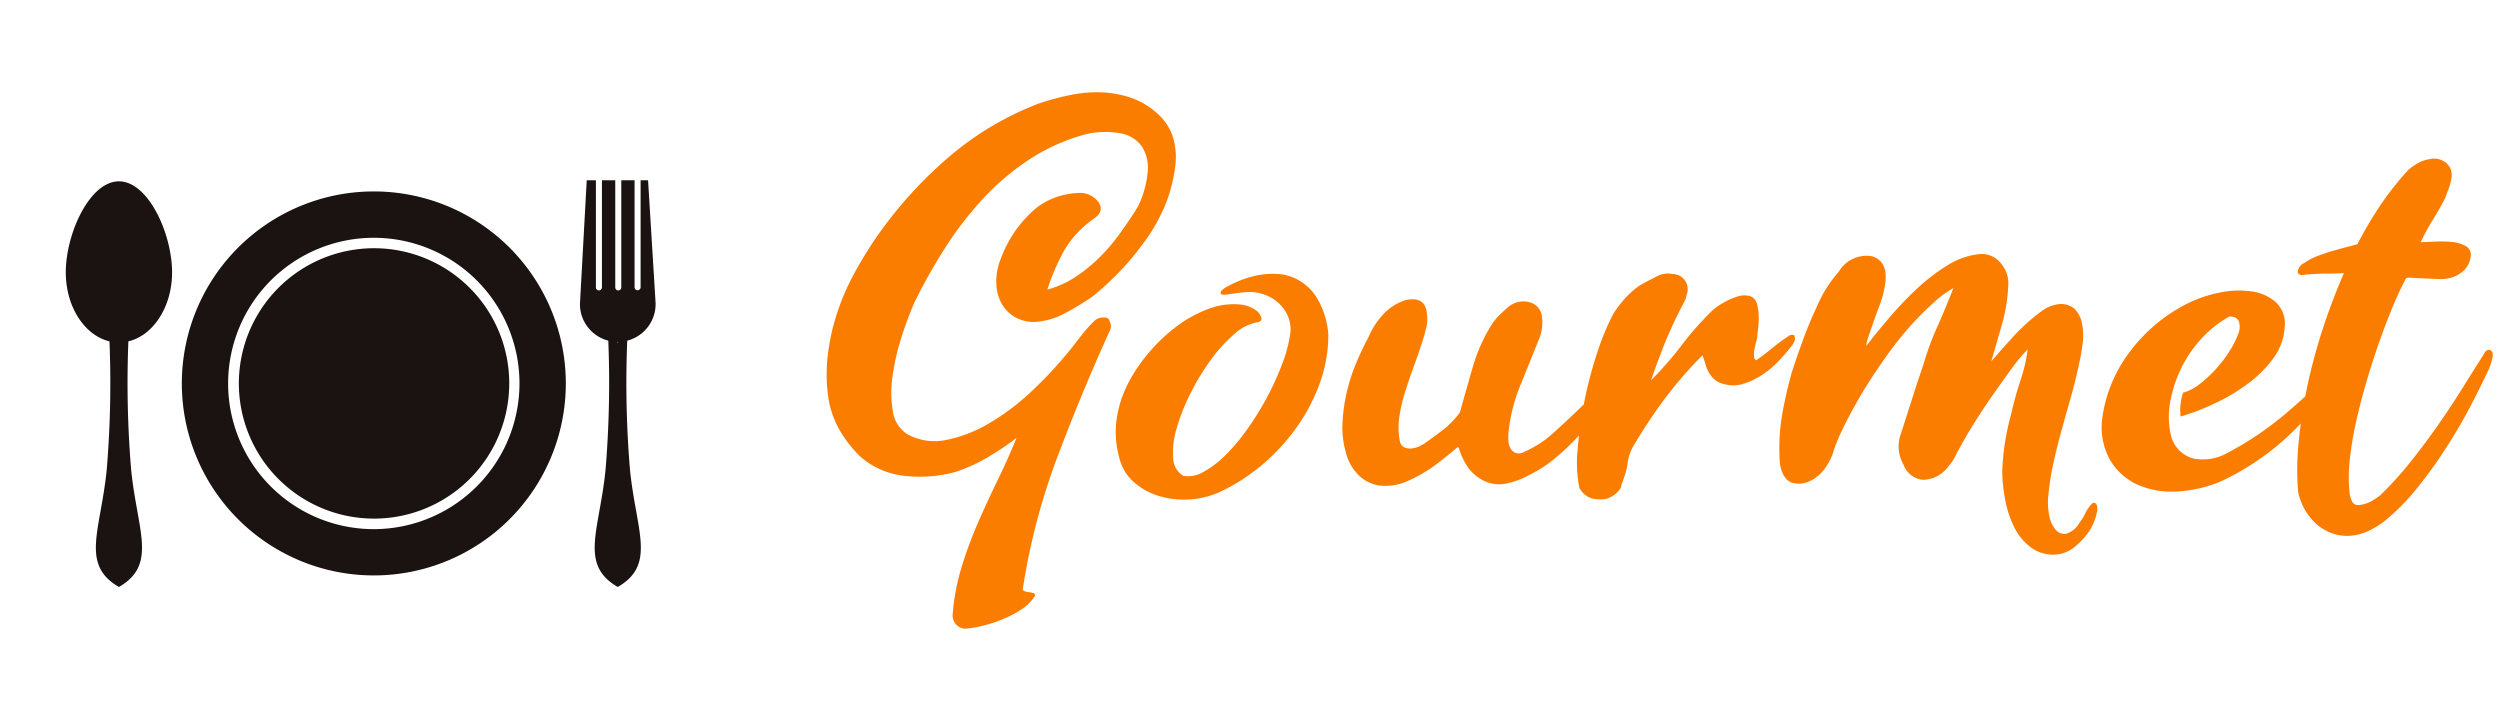 <svg xmlns="http://www.w3.org/2000/svg" xmlns:xlink="http://www.w3.org/1999/xlink" width="266" height="75" viewBox="0 0 266 75"><defs><clipPath id="a"><rect width="266" height="75" transform="translate(764 4434)" fill="#fff" stroke="#707070" stroke-width="1"/></clipPath><clipPath id="b"><rect width="62.762" height="43.273" fill="none"/></clipPath></defs><g transform="translate(-764 -4434)" clip-path="url(#a)"><path d="M22.154-4.4a31.124,31.124,0,0,1-3.127,2.093A17.747,17.747,0,0,1,15.688-.795a14.262,14.262,0,0,1-5.459.424,8.426,8.426,0,0,1-4.77-2.12,13.324,13.324,0,0,1-2.041-2.6A10.223,10.223,0,0,1,2.226-8.162a16.7,16.7,0,0,1-.186-4.691,22.751,22.751,0,0,1,.954-4.611,25.15,25.15,0,0,1,1.829-4.32A42.851,42.851,0,0,1,7.208-25.7a45.035,45.035,0,0,1,7.738-8.586,32.579,32.579,0,0,1,9.646-5.724,28.531,28.531,0,0,1,3.26-.875,13.954,13.954,0,0,1,3.286-.292,10.973,10.973,0,0,1,3.127.556,8.084,8.084,0,0,1,2.783,1.617,5.672,5.672,0,0,1,1.7,2.438,7.249,7.249,0,0,1,.318,3.074,16.151,16.151,0,0,1-1.139,4.426,18.6,18.6,0,0,1-2.359,4.054A27.319,27.319,0,0,1,33.125-22.1a32.6,32.6,0,0,1-2.809,2.6,29.949,29.949,0,0,1-3.048,1.855,7.782,7.782,0,0,1-3.154.9,3.982,3.982,0,0,1-2.279-.609,3.94,3.94,0,0,1-1.351-1.51,4.753,4.753,0,0,1-.477-2.04,6.169,6.169,0,0,1,.344-2.2,13.549,13.549,0,0,1,1.537-3.127,12.859,12.859,0,0,1,2.385-2.65,7.67,7.67,0,0,1,2.173-1.166,8.506,8.506,0,0,1,2.332-.424,2.475,2.475,0,0,1,1.908.742q1.007,1.113-.318,2.014a10.691,10.691,0,0,0-3.154,3.392,23.291,23.291,0,0,0-1.775,4.134,10.15,10.15,0,0,0,2.994-1.351,16.6,16.6,0,0,0,2.6-2.12,20.823,20.823,0,0,0,2.2-2.6q1.007-1.4,1.855-2.782a10.6,10.6,0,0,0,1.034-3.736,4.18,4.18,0,0,0-.636-2.65,3.527,3.527,0,0,0-2.226-1.378,9.021,9.021,0,0,0-3.683.08,20.733,20.733,0,0,0-6.069,2.7,26.861,26.861,0,0,0-4.956,4.214,36.873,36.873,0,0,0-4.028,5.247,60.093,60.093,0,0,0-3.233,5.751,38.353,38.353,0,0,0-1.4,3.789,24.084,24.084,0,0,0-.927,4.081,12.015,12.015,0,0,0,.026,3.657,3.5,3.5,0,0,0,1.51,2.465,6.02,6.02,0,0,0,4.16.636,14.532,14.532,0,0,0,4.585-1.775,25.08,25.08,0,0,0,4.584-3.472,43.49,43.49,0,0,0,4.16-4.505q.583-.742,1.139-1.457a15.106,15.106,0,0,1,1.246-1.4,1.376,1.376,0,0,1,1.007-.424q.583-.053.689.424a1.022,1.022,0,0,1,0,1.007Q29.044-9.116,26.5-2.359a69.857,69.857,0,0,0-3.657,13.912A.265.265,0,0,0,23,11.9a1.893,1.893,0,0,0,.477.106,1.893,1.893,0,0,1,.477.106.223.223,0,0,1,.159.292,4.521,4.521,0,0,1-1.378,1.4,11.171,11.171,0,0,1-1.987,1.06,14.872,14.872,0,0,1-2.173.715,11.239,11.239,0,0,1-1.934.318,1.419,1.419,0,0,1-1.272-1.59A23.472,23.472,0,0,1,16.324,9.3a44.388,44.388,0,0,1,1.749-4.717Q19.08,2.279,20.167.053T22.154-4.4Zm12.084-6.2a18.491,18.491,0,0,1,5.088-5.777,13.7,13.7,0,0,1,3.233-1.749,7.548,7.548,0,0,1,3.392-.477,3.283,3.283,0,0,1,1.7.636,1.3,1.3,0,0,1,.477.583q.318.583-.424.689a4.944,4.944,0,0,0-2.411,1.272A15.923,15.923,0,0,0,42.8-12.667a25.269,25.269,0,0,0-2.146,3.551,21.216,21.216,0,0,0-1.458,3.684,8.641,8.641,0,0,0-.371,3.153A2.258,2.258,0,0,0,39.909-.371a3.121,3.121,0,0,0,2.146-.424A10.4,10.4,0,0,0,44.467-2.65a21.413,21.413,0,0,0,2.385-2.889,31.421,31.421,0,0,0,2.094-3.445,29.091,29.091,0,0,0,1.563-3.525,13.921,13.921,0,0,0,.795-3.18,3.592,3.592,0,0,0-.318-1.775,4.2,4.2,0,0,0-.954-1.3,4.278,4.278,0,0,0-1.325-.821,5.023,5.023,0,0,0-1.484-.344,11.568,11.568,0,0,0-1.325.079q-.689.08-1.325.186a1.228,1.228,0,0,0-.238.027.361.361,0,0,1-.239-.027q-.212,0-.212-.106a.419.419,0,0,1,.053-.265,2.421,2.421,0,0,1,.742-.53,11.5,11.5,0,0,1,2.862-1.086,8.259,8.259,0,0,1,3.021-.133,5.406,5.406,0,0,1,3.5,2.385,8.728,8.728,0,0,1,1.272,4.028,15.076,15.076,0,0,1-.9,5.115,19.374,19.374,0,0,1-2.465,4.717A21.627,21.627,0,0,1,48.31-1.564a19.955,19.955,0,0,1-4.479,2.889,9.14,9.14,0,0,1-3.366.822,9.243,9.243,0,0,1-3.233-.4A7,7,0,0,1,34.609.265a4.875,4.875,0,0,1-1.484-2.438,10.156,10.156,0,0,1-.292-4.4A12.3,12.3,0,0,1,34.238-10.6Zm52.841-1.113q-.265.477-.557.981T85.86-9.7q-.9,1.378-1.935,2.729T81.753-4.4a24.118,24.118,0,0,1-2.411,2.252,13.708,13.708,0,0,1-2.7,1.723,8.456,8.456,0,0,1-2.253.848A3.746,3.746,0,0,1,72.133.265a4.617,4.617,0,0,1-1.908-1.484,7.366,7.366,0,0,1-1.007-2.12l-.106-.106q-.689.583-1.378,1.139T66.3-1.219A15.245,15.245,0,0,1,63.574.265a5.558,5.558,0,0,1-2.942.371,3.919,3.919,0,0,1-2.279-1.3,5.026,5.026,0,0,1-1.166-2.252,9.51,9.51,0,0,1-.345-3.1,18.489,18.489,0,0,1,.451-3.233A18.987,18.987,0,0,1,58.3-12.375q.636-1.51,1.325-2.783a8.075,8.075,0,0,1,1.59-2.438A5.452,5.452,0,0,1,63.6-19.08q2.12-.424,2.226,1.537a3.679,3.679,0,0,1-.08,1.457q-.185.716-.4,1.4-.424,1.325-.927,2.7t-.928,2.729a16.647,16.647,0,0,0-.61,2.676,7.525,7.525,0,0,0,.08,2.6.889.889,0,0,0,.53.609,1.617,1.617,0,0,0,.768.08,2.729,2.729,0,0,0,.8-.239,3.281,3.281,0,0,0,.662-.4q1.06-.742,1.908-1.4a9.684,9.684,0,0,0,1.7-1.776q.742-2.65,1.4-4.929a17.676,17.676,0,0,1,1.935-4.346,5.883,5.883,0,0,1,.795-1.007q.424-.424.9-.848a2.524,2.524,0,0,1,2.465-.583,1.763,1.763,0,0,1,1.245,1.59,4.547,4.547,0,0,1-.371,2.438q-.954,2.385-1.934,4.8a18,18,0,0,0-1.246,4.85,6.009,6.009,0,0,0-.026.981,2,2,0,0,0,.212.848,1.126,1.126,0,0,0,.53.5,1.131,1.131,0,0,0,.927-.106A11.176,11.176,0,0,0,79.182-4.85q1.325-1.192,2.6-2.411a42.214,42.214,0,0,0,4.293-4.77q.159-.212.318-.4t.371-.4q.318-.212.451-.132a.341.341,0,0,1,.132.318,1.356,1.356,0,0,1-.106.5Q87.132-11.872,87.079-11.713Zm9.116-6.254a7.265,7.265,0,0,1,1.219-.848,6.9,6.9,0,0,1,1.457-.636,2.35,2.35,0,0,1,1.3-.053,1.191,1.191,0,0,1,.8.954,5.443,5.443,0,0,1,.159,1.325,9.869,9.869,0,0,1-.053,1.033q-.053.5-.106.98a2.569,2.569,0,0,1-.106.557q-.106.4-.186.795a2.722,2.722,0,0,0-.053.742.5.5,0,0,0,.239.451q.9-.636,1.775-1.351a19.746,19.746,0,0,1,1.776-1.3.47.47,0,0,1,.212-.053h.212a.17.17,0,0,1,.106.159.47.47,0,0,0,.053.212.854.854,0,0,1-.106.371,1.138,1.138,0,0,1-.212.371,19.808,19.808,0,0,1-1.51,1.749,9.862,9.862,0,0,1-1.776,1.458,7.636,7.636,0,0,1-1.935.9,3.617,3.617,0,0,1-1.987.026A2.432,2.432,0,0,1,96.46-10.6a2.917,2.917,0,0,1-.609-.715,3.523,3.523,0,0,1-.371-.875,9.749,9.749,0,0,0-.344-1.007A45.411,45.411,0,0,0,91-8.4Q89.3-6.1,87.768-3.5a4.631,4.631,0,0,0-.583,1.749,7.382,7.382,0,0,1-.477,1.8,1.814,1.814,0,0,1-.132.371A.82.82,0,0,0,86.5.795a2.321,2.321,0,0,1-.98,1.007,2.088,2.088,0,0,1-1.4.318A2.211,2.211,0,0,1,82.044.9a13.748,13.748,0,0,1-.186-4.055,42.287,42.287,0,0,1,.715-5.115,43.87,43.87,0,0,1,1.352-5.141A27.141,27.141,0,0,1,85.648-17.6a13.348,13.348,0,0,1,1.245-1.643,9.178,9.178,0,0,1,1.563-1.378q.742-.424,1.749-.927a2.431,2.431,0,0,1,1.749-.292,1.606,1.606,0,0,1,1.59,1.908q-.106.424-.212.8-.9,1.7-1.484,2.994t-.98,2.332q-.4,1.034-.689,1.829t-.5,1.431a37.7,37.7,0,0,0,3.259-3.736A33.386,33.386,0,0,1,96.195-17.967Zm25.652-2.385A10.66,10.66,0,0,0,119.965-19q-.927.821-1.855,1.776t-1.749,1.961q-.822,1.007-1.511,1.961-.795,1.113-1.7,2.491t-1.722,2.836q-.822,1.458-1.484,2.862a16.893,16.893,0,0,0-.98,2.518,7.7,7.7,0,0,1-.662,1.245,4.36,4.36,0,0,1-.928,1.034,3.831,3.831,0,0,1-1.139.636,2.488,2.488,0,0,1-1.245.106,1.365,1.365,0,0,1-.8-.345,2.169,2.169,0,0,1-.5-.689,3.388,3.388,0,0,1-.265-.848,5.029,5.029,0,0,1-.08-.875,21.2,21.2,0,0,1,.292-4.638,44.343,44.343,0,0,1,1.034-4.478q.583-1.8,1.219-3.524t1.431-3.419a13.4,13.4,0,0,1,1.007-1.934,14.046,14.046,0,0,1,1.325-1.775,3.433,3.433,0,0,1,3.5-1.643,1.989,1.989,0,0,1,1.034.663,2.149,2.149,0,0,1,.424,1.033,4.241,4.241,0,0,1-.027,1.246q-.106.663-.265,1.3-.159.53-.451,1.3t-.556,1.537l-.5,1.458a3.525,3.525,0,0,0-.239,1.007q1.06-1.378,2.465-3.021a37.915,37.915,0,0,1,2.968-3.1,19.6,19.6,0,0,1,3.233-2.465,7.841,7.841,0,0,1,3.259-1.166,2.558,2.558,0,0,1,2.358.927,3.206,3.206,0,0,1,.822,2.411,17.984,17.984,0,0,1-.662,4.108q-.557,1.934-1.14,3.949,1.007-1.166,2.332-2.624a20.52,20.52,0,0,1,2.968-2.676,3.653,3.653,0,0,1,1.643-.742,2.192,2.192,0,0,1,1.935.477,3.129,3.129,0,0,1,.795,1.643,6.851,6.851,0,0,1,.027,2.173q-.159,1.166-.371,2.067-.371,1.749-.874,3.524t-.98,3.5q-.477,1.723-.848,3.392a27.768,27.768,0,0,0-.53,3.259,7.393,7.393,0,0,0,.053,2.359,3.3,3.3,0,0,0,.689,1.563,1.2,1.2,0,0,0,1.139.424,2.447,2.447,0,0,0,1.4-1.166,5.282,5.282,0,0,0,.61-.981,4.008,4.008,0,0,1,.609-.927q.212-.265.371-.212a.4.4,0,0,1,.238.212.885.885,0,0,1,.079.4,1.274,1.274,0,0,1-.053.4,5.607,5.607,0,0,1-.4,1.246,5.436,5.436,0,0,1-.795,1.272,8.679,8.679,0,0,1-1.139,1.14,3.7,3.7,0,0,1-1.431.742,3.983,3.983,0,0,1-3.021-.5,5.9,5.9,0,0,1-1.934-2.173A10.693,10.693,0,0,1,127.359,2.2a16.4,16.4,0,0,1-.318-3.047,25.836,25.836,0,0,1,.292-3.074A27.286,27.286,0,0,1,128-7q.424-1.855.98-3.525a17.579,17.579,0,0,0,.769-3.312,19.342,19.342,0,0,0-1.643,1.961q-.689.954-1.325,1.855-1.272,1.749-2.438,3.578T122.165-2.7a5.468,5.468,0,0,1-.9,1.378A3.387,3.387,0,0,1,118.641.053a2.411,2.411,0,0,1-2.094-1.59,3.909,3.909,0,0,1-.265-3.392q.424-1.325.822-2.57t.822-2.57q.477-1.378.927-2.809t1.034-2.809q.53-1.166,1.034-2.385T121.847-20.352ZM146.015-6.678a5.917,5.917,0,0,1,.265-2.544,4.87,4.87,0,0,0,1.749-.9,13.124,13.124,0,0,0,1.723-1.59,13.638,13.638,0,0,0,1.457-1.908,9.383,9.383,0,0,0,.928-1.828,1.923,1.923,0,0,0,.079-1.352q-.212-.53-1.007-.53a12.032,12.032,0,0,0-3.021,2.411,13.083,13.083,0,0,0-2.146,3.18A13.62,13.62,0,0,0,144.9-8.162a8.544,8.544,0,0,0,.106,3.551A3.323,3.323,0,0,0,147.446-2.2,5.324,5.324,0,0,0,151-2.809a34.453,34.453,0,0,0,6.387-4.346q2.888-2.491,5.432-4.982a10.839,10.839,0,0,1,.9-.9,4.165,4.165,0,0,1,.742-.583.363.363,0,0,1,.424.053q.212.106.053.371a.706.706,0,0,1-.079.318,2.962,2.962,0,0,1-.186.318A84.806,84.806,0,0,1,158.1-5.22,27.653,27.653,0,0,1,150.2.265,13.929,13.929,0,0,1,145.485,1.3,8.875,8.875,0,0,1,141.351.53a6.507,6.507,0,0,1-2.862-2.624,7.2,7.2,0,0,1-.8-4.478,15.028,15.028,0,0,1,3.021-7.129,17.386,17.386,0,0,1,5.83-4.9,13.628,13.628,0,0,1,3.657-1.272,9.7,9.7,0,0,1,3.471-.106,4.756,4.756,0,0,1,2.544,1.193,3.148,3.148,0,0,1,.875,2.623,6.1,6.1,0,0,1-1.166,3.233,12.5,12.5,0,0,1-2.676,2.7,20.058,20.058,0,0,1-3.525,2.12A25.685,25.685,0,0,1,146.015-6.678Zm32.86-7.1q.477.159.318.848a6.587,6.587,0,0,1-.318,1.06q-.848,1.855-2.014,4.081t-2.6,4.452a48.987,48.987,0,0,1-3.1,4.293,23.127,23.127,0,0,1-3.525,3.551,10.387,10.387,0,0,1-1.617.98,5.418,5.418,0,0,1-1.775.5,4.668,4.668,0,0,1-2.014-.212,5.724,5.724,0,0,1-1.643-.9,6.367,6.367,0,0,1-2.067-3.551,28.852,28.852,0,0,1,.053-5.22,52.943,52.943,0,0,1,.9-5.883,58.769,58.769,0,0,1,1.643-6.148q1.007-3.1,2.279-6.015-.848.053-1.828.053t-2.253.106a1.742,1.742,0,0,1-.424.053.458.458,0,0,1-.371-.212q-.106-.159.079-.53a1.084,1.084,0,0,1,.557-.53,5.921,5.921,0,0,1,1.325-.715q.742-.292,1.537-.53t1.51-.424q.716-.186,1.3-.345a41.821,41.821,0,0,1,2.544-4.293,33.482,33.482,0,0,1,2.809-3.551,5.858,5.858,0,0,1,1.113-.795,3.86,3.86,0,0,1,1.272-.424,2.025,2.025,0,0,1,1.723.424,1.679,1.679,0,0,1,.557,1.537,5.564,5.564,0,0,1-.318,1.219q-.106.265-.186.5t-.186.5q-.636,1.219-1.325,2.332a24.549,24.549,0,0,0-1.272,2.332q.477,0,1.4-.053a13.006,13.006,0,0,1,1.855.027,3.7,3.7,0,0,1,1.563.451,1.049,1.049,0,0,1,.477,1.219,2.266,2.266,0,0,1-.609,1.272,3.147,3.147,0,0,1-1.245.8,4.034,4.034,0,0,1-1.378.212q-.212,0-.768-.027l-1.139-.053q-.583-.027-1.087-.053a1.739,1.739,0,0,0-.61.026q-.636,1.166-1.351,2.862t-1.431,3.71q-.716,2.014-1.378,4.24t-1.139,4.346a36.742,36.742,0,0,0-.689,4.055,16.032,16.032,0,0,0-.053,3.418,2.733,2.733,0,0,0,.318,1.192q.265.45.954.292a3.429,3.429,0,0,0,1.06-.371,7.458,7.458,0,0,0,.954-.636A38.022,38.022,0,0,0,170.5-1.882q1.59-1.988,3.021-4.055t2.65-4.028q1.219-1.961,2.173-3.445A.545.545,0,0,1,178.875-13.78Z" transform="translate(850 4485)" fill="#fa7d00"/><g transform="translate(771 4453.181)"><g clip-path="url(#b)"><path d="M5.655.757C2.532.757,0,6.328,0,10.448c0,3.666,2.008,6.708,4.649,7.334a111.225,111.225,0,0,1-.294,13.663c-.651,6.507-2.82,10.086,1.3,12.473,4.121-2.387,1.953-5.965,1.3-12.473a111.051,111.051,0,0,1-.295-13.663c2.642-.626,4.649-3.668,4.649-7.334,0-4.121-2.532-9.691-5.655-9.691" transform="translate(0 -0.644)" fill="#1a1311"/><path d="M375.857,13.181,375.048,0h-.793V11.4a.321.321,0,0,1-.641,0V0H372.2V11.4a.32.32,0,1,1-.641,0V0h-1.419V11.4a.32.32,0,1,1-.64,0V0h-.976L367.8,13.181a4.018,4.018,0,0,0,3.018,3.884,111.762,111.762,0,0,1-.293,13.736c-.651,6.507-2.82,10.086,1.3,12.473,4.122-2.387,1.952-5.965,1.3-12.473a111.264,111.264,0,0,1-.292-13.736,4.019,4.019,0,0,0,3.018-3.884m-4.027,4.083-.089-.064c.031,0,.059.008.089.008s.058-.008.089-.008Z" transform="translate(-313.095)" fill="#1a1311"/><path d="M148.06,52.677a14.384,14.384,0,1,0,4.225,10.184,14.362,14.362,0,0,0-4.225-10.184" transform="translate(-105.102 -41.245)" fill="#1a1311"/><path d="M103.426,7.988a20.428,20.428,0,1,0,20.43,20.428,20.428,20.428,0,0,0-20.43-20.428m0,35.932a15.5,15.5,0,1,1,15.5-15.5,15.521,15.521,0,0,1-15.5,15.5" transform="translate(-70.653 -6.8)" fill="#1a1311"/></g></g></g></svg>